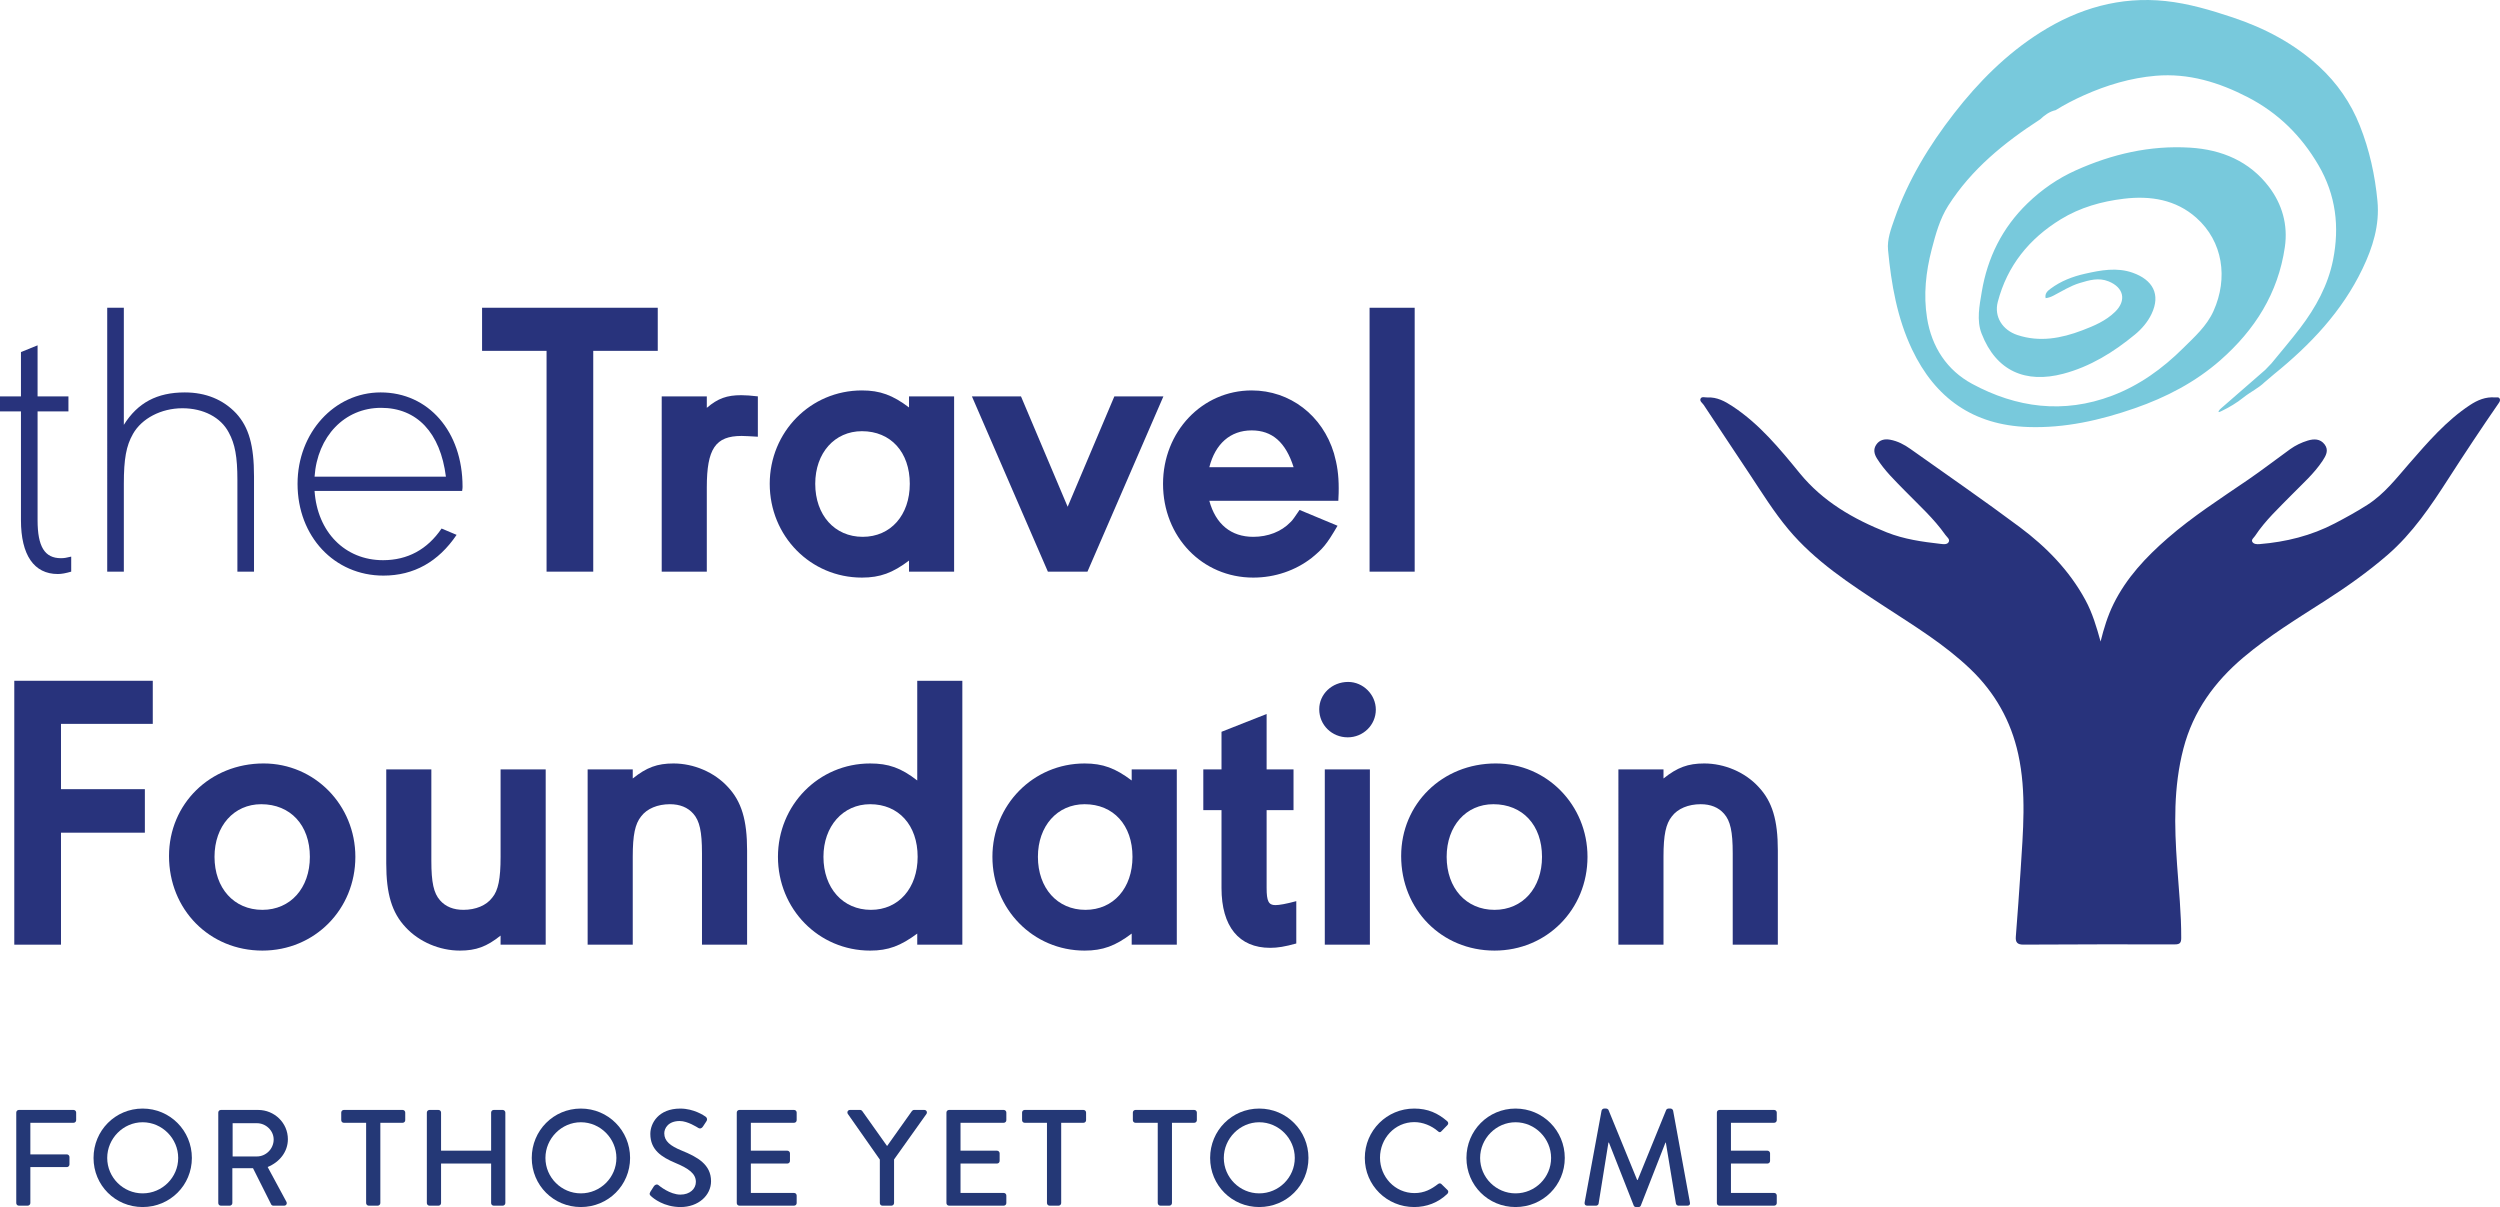 <?xml version="1.0" encoding="utf-8"?>
<!-- Generator: Adobe Illustrator 16.0.0, SVG Export Plug-In . SVG Version: 6.00 Build 0)  -->
<!DOCTYPE svg PUBLIC "-//W3C//DTD SVG 1.1//EN" "http://www.w3.org/Graphics/SVG/1.1/DTD/svg11.dtd">
<svg version="1.1" id="Layer_1" xmlns="http://www.w3.org/2000/svg" xmlns:xlink="http://www.w3.org/1999/xlink" x="0px" y="0px"
	 width="308.771px" height="149.08px" viewBox="0 0 308.771 149.08" enable-background="new 0 0 308.771 149.08"
	 xml:space="preserve">
<g>
	<defs>
		<rect id="SVGID_1_" width="308.771" height="149.08"/>
	</defs>
	<clipPath id="SVGID_2_">
		<use xlink:href="#SVGID_1_"  overflow="visible"/>
	</clipPath>
	<path clip-path="url(#SVGID_2_)" fill-rule="evenodd" clip-rule="evenodd" fill="#28337C" d="M259.439,79.236
		c0.402-1.619,0.877-3.17,1.6-4.641c1.59-3.224,3.994-5.779,6.666-8.107c3.102-2.701,6.559-4.918,9.945-7.232
		c1.77-1.211,3.467-2.53,5.209-3.782c0.654-0.468,1.381-0.818,2.152-1.054c0.785-0.241,1.561-0.239,2.102,0.474
		c0.547,0.721,0.152,1.401-0.262,2.028c-1.055,1.589-2.484,2.839-3.805,4.189c-1.587,1.625-3.271,3.17-4.533,5.086
		c-0.148,0.226-0.504,0.459-0.322,0.744c0.174,0.274,0.564,0.289,0.887,0.262c3.258-0.268,6.379-1.037,9.293-2.561
		c1.363-0.713,2.707-1.451,4.01-2.283c2.105-1.344,3.579-3.275,5.178-5.109c2.291-2.625,4.563-5.28,7.508-7.225
		c0.928-0.611,1.93-1.031,3.074-0.941c0.211,0.015,0.484-0.088,0.598,0.173c0.1,0.227-0.045,0.413-0.178,0.606
		c-2.094,3.035-4.131,6.105-6.125,9.203c-2.201,3.424-4.467,6.807-7.586,9.498c-2.4,2.074-4.986,3.902-7.652,5.613
		c-3.449,2.211-6.955,4.354-10.094,7c-3.576,3.017-6.225,6.638-7.434,11.277c-1.238,4.756-1.121,9.526-0.783,14.353
		c0.211,3.01,0.525,6.021,0.512,9.047c-0.004,0.576-0.156,0.785-0.764,0.785c-6.24-0.013-12.484-0.002-18.727,0.03
		c-0.736,0.004-0.989-0.278-0.939-0.963c0.201-2.721,0.422-5.44,0.59-8.164c0.299-4.81,0.754-9.637-0.293-14.405
		c-0.89-4.068-2.855-7.572-5.888-10.481c-3.216-3.086-6.995-5.373-10.692-7.793c-4.236-2.773-8.498-5.537-11.799-9.479
		c-1.791-2.138-3.258-4.507-4.795-6.828c-1.885-2.849-3.791-5.687-5.67-8.543c-0.162-0.246-0.566-0.482-0.367-0.812
		c0.15-0.246,0.537-0.1,0.821-0.113c1.188-0.061,2.171,0.476,3.118,1.101c3.318,2.188,5.809,5.221,8.281,8.248
		c2.875,3.518,6.621,5.662,10.752,7.313c2.15,0.855,4.393,1.168,6.658,1.425c0.361,0.041,0.793,0.1,0.983-0.212
		c0.214-0.354-0.208-0.627-0.394-0.893c-1.426-2.033-3.274-3.684-4.998-5.451c-1.227-1.262-2.51-2.477-3.453-3.99
		c-0.355-0.569-0.471-1.141-0.092-1.705c0.4-0.602,1.029-0.739,1.709-0.618c0.937,0.17,1.76,0.606,2.523,1.149
		c4.51,3.205,9.068,6.344,13.5,9.652c3.271,2.445,6.12,5.348,8.096,8.99C258.438,75.715,258.949,77.466,259.439,79.236"/>
	<polygon clip-path="url(#SVGID_2_)" fill="#28337C" points="73.271,70.604 67.505,70.604 67.505,43.333 59.54,43.333 59.54,38.009 
		81.238,38.009 81.238,43.333 73.271,43.333 	"/>
	<path clip-path="url(#SVGID_2_)" fill="#28337C" d="M87.297,50.371c1.369-1.172,2.494-1.562,4.254-1.562
		c0.535,0,1.221,0.048,2.051,0.146v4.984c-0.879-0.048-1.516-0.097-2.004-0.097c-3.225,0-4.301,1.562-4.301,6.351v10.41h-5.57
		V48.955h5.57V50.371z"/>
	<path clip-path="url(#SVGID_2_)" fill="#28337C" d="M112.271,70.604v-1.368c-2.006,1.514-3.568,2.102-5.816,2.102
		c-6.354,0-11.387-5.131-11.387-11.582c0-6.402,5.033-11.535,11.387-11.535c2.248,0,3.81,0.588,5.816,2.101v-1.367h5.57v21.649
		H112.271z M100.689,59.756c0,3.859,2.393,6.547,5.863,6.547c3.469,0,5.815-2.688,5.815-6.547c0-3.91-2.346-6.5-5.912-6.5
		C103.083,53.256,100.689,55.943,100.689,59.756"/>
	<polygon clip-path="url(#SVGID_2_)" fill="#28337C" points="131.865,62.59 137.633,48.955 143.691,48.955 134.31,70.604 
		129.422,70.604 120.039,48.955 126.099,48.955 	"/>
	<path clip-path="url(#SVGID_2_)" fill="#28337C" d="M149.361,61.855c0.783,2.885,2.687,4.448,5.426,4.448
		c1.809,0,3.469-0.635,4.594-1.809c0.244-0.195,0.586-0.732,1.125-1.514l4.691,1.955c-1.369,2.346-1.811,2.834-3.178,3.959
		c-2.004,1.563-4.543,2.444-7.232,2.444c-6.305,0-11.143-5.035-11.143-11.582c0-6.451,4.838-11.535,10.947-11.535
		c4.74,0,8.748,3.08,10.164,7.771c0.391,1.367,0.586,2.639,0.586,4.299c0,0.344,0,0.734-0.047,1.564H149.361z M159.771,57.703
		c-0.977-3.078-2.639-4.545-5.18-4.545c-2.638,0-4.496,1.66-5.23,4.545H159.771z"/>
	<rect x="169.154" y="38.01" clip-path="url(#SVGID_2_)" fill="#28337C" width="5.571" height="32.594"/>
	<path clip-path="url(#SVGID_2_)" fill="#28337C" d="M0,50.813v-1.857h2.588v-5.473l2.053-0.832v6.305h3.812v1.857H4.641V64.25
		c0,3.275,0.88,4.691,2.884,4.691c0.391,0,0.684-0.047,1.27-0.195v1.857c-0.684,0.195-1.172,0.293-1.66,0.293
		c-2.934,0-4.547-2.344-4.547-6.646V50.813H0z"/>
	<path clip-path="url(#SVGID_2_)" fill="#28337C" d="M15.295,52.473c1.711-2.736,4.105-4.006,7.527-4.006
		c2.59,0,4.739,0.879,6.352,2.59c1.564,1.711,2.199,3.957,2.199,7.77v11.777H29.32V59.266c0-2.834-0.293-4.447-1.074-5.863
		c-0.976-1.858-3.129-2.981-5.719-2.981c-2.636,0-5.033,1.27-6.107,3.176c-0.832,1.465-1.125,3.078-1.125,6.158v10.848h-2.053V38.01
		h2.053V52.473z"/>
	<path clip-path="url(#SVGID_2_)" fill="#28337C" d="M38.851,60.635c0.342,5.082,3.764,8.553,8.453,8.553
		c3.032,0,5.475-1.321,7.235-3.911l1.855,0.782c-2.248,3.324-5.277,5.033-9.041,5.033c-6.058,0-10.603-4.838-10.603-11.336
		c0-6.305,4.545-11.289,10.261-11.289c5.915,0,10.118,4.838,10.118,11.631c0,0.048,0,0.293-0.051,0.537H38.851z M55.074,58.875
		c-0.684-5.424-3.566-8.504-8.014-8.504c-4.496,0-7.867,3.52-8.209,8.504H55.074z"/>
	<polygon clip-path="url(#SVGID_2_)" fill="#28337C" points="7.533,89.404 7.533,97.469 17.892,97.469 17.892,102.844 
		7.533,102.844 7.533,116.675 1.765,116.675 1.765,84.081 18.869,84.081 18.869,89.404 	"/>
	<path clip-path="url(#SVGID_2_)" fill="#28337C" d="M43.89,105.824c0,6.503-5.033,11.582-11.484,11.582
		c-6.547,0-11.531-5.079-11.531-11.678c0-6.451,5.082-11.435,11.68-11.435C38.857,94.294,43.89,99.425,43.89,105.824
		 M26.494,105.824c0,3.861,2.395,6.55,5.912,6.55c3.471,0,5.865-2.688,5.865-6.55c0-3.907-2.394-6.497-6.011-6.497
		C28.889,99.327,26.494,102.014,26.494,105.824"/>
	<path clip-path="url(#SVGID_2_)" fill="#28337C" d="M61.826,115.552c-1.709,1.366-3.027,1.854-5.033,1.854
		c-2.492,0-5.033-1.074-6.696-2.882c-1.709-1.81-2.392-4.155-2.392-7.868v-11.63h5.57v11.289c0,2.687,0.293,4.007,1.076,4.886
		c0.682,0.782,1.661,1.172,2.881,1.172c1.516,0,2.836-0.535,3.569-1.513c0.732-0.879,1.025-2.297,1.025-5.036V95.026h5.572v21.647
		h-5.572V115.552z"/>
	<path clip-path="url(#SVGID_2_)" fill="#28337C" d="M78.15,96.15c1.709-1.368,3.029-1.856,5.033-1.856
		c2.49,0,5.033,1.074,6.696,2.882c1.71,1.81,2.394,4.106,2.394,7.868v11.63h-5.572v-11.287c0-2.687-0.293-4.007-1.074-4.888
		c-0.686-0.782-1.663-1.172-2.885-1.172c-1.514,0-2.834,0.537-3.567,1.515c-0.732,0.928-1.025,2.246-1.025,4.983v10.849h-5.572
		V95.025h5.572V96.15z"/>
	<path clip-path="url(#SVGID_2_)" fill="#28337C" d="M113.287,116.675v-1.37c-2.053,1.516-3.566,2.102-5.816,2.102
		c-6.354,0-11.387-5.129-11.387-11.582c0-6.399,5.033-11.53,11.387-11.53c2.25,0,3.812,0.537,5.816,2.101V84.081h5.57v32.594
		H113.287z M101.703,105.824c0,3.861,2.396,6.55,5.865,6.55c3.422,0,5.768-2.688,5.768-6.55c0-3.907-2.346-6.497-5.865-6.497
		C104.099,99.327,101.703,102.063,101.703,105.824"/>
	<path clip-path="url(#SVGID_2_)" fill="#28337C" d="M139.773,116.675v-1.37c-2.004,1.516-3.566,2.102-5.814,2.102
		c-6.354,0-11.387-5.129-11.387-11.582c0-6.399,5.033-11.53,11.387-11.53c2.248,0,3.81,0.586,5.814,2.101v-1.369h5.572v21.649
		H139.773z M128.191,105.824c0,3.861,2.395,6.55,5.865,6.55c3.469,0,5.815-2.688,5.815-6.55c0-3.907-2.346-6.497-5.912-6.497
		C130.586,99.327,128.191,102.014,128.191,105.824"/>
	<path clip-path="url(#SVGID_2_)" fill="#28337C" d="M156.439,109.687c0,1.612,0.244,2.102,1.074,2.102
		c0.488,0,1.321-0.147,2.59-0.489v5.229c-1.416,0.39-2.297,0.537-3.225,0.537c-3.861,0-6.011-2.64-6.011-7.379v-9.628h-2.248v-5.032
		h2.248v-4.644l5.572-2.199v6.843h3.322v5.032h-3.322V109.687z"/>
	<path clip-path="url(#SVGID_2_)" fill="#28337C" d="M169.926,87.647c0,1.903-1.563,3.42-3.469,3.42
		c-1.955,0-3.521-1.517-3.521-3.47c0-1.856,1.565-3.373,3.569-3.373C168.363,84.225,169.926,85.789,169.926,87.647 M169.193,116.674
		h-5.57V95.026h5.57V116.674z"/>
	<path clip-path="url(#SVGID_2_)" fill="#28337C" d="M196.069,105.824c0,6.503-5.032,11.582-11.483,11.582
		c-6.547,0-11.531-5.079-11.531-11.678c0-6.451,5.082-11.435,11.68-11.435C191.037,94.294,196.069,99.425,196.069,105.824
		 M178.674,105.824c0,3.861,2.395,6.55,5.912,6.55c3.471,0,5.865-2.688,5.865-6.55c0-3.907-2.395-6.497-6.01-6.497
		C181.068,99.327,178.674,102.014,178.674,105.824"/>
	<path clip-path="url(#SVGID_2_)" fill="#28337C" d="M205.455,96.15c1.711-1.368,3.029-1.856,5.033-1.856
		c2.494,0,5.033,1.074,6.695,2.882c1.711,1.81,2.395,4.106,2.395,7.868v11.63h-5.572v-11.287c0-2.687-0.291-4.007-1.074-4.888
		c-0.684-0.782-1.66-1.172-2.883-1.172c-1.514,0-2.836,0.537-3.568,1.515c-0.732,0.928-1.025,2.246-1.025,4.983v10.849h-5.57V95.025
		h5.57V96.15z"/>
	<path clip-path="url(#SVGID_2_)" fill="#78C9DC" d="M293.637,24.838c-0.303-3.202-0.986-6.32-2.178-9.32
		c-1.117-2.817-2.809-5.259-5.02-7.296c-3.074-2.832-6.707-4.743-10.658-6.063c-2.715-0.906-5.467-1.726-8.307-2.029
		c-5.602-0.598-10.75,0.896-15.469,3.874c-4.188,2.644-7.648,6.126-10.662,10.004c-3.084,3.968-5.688,8.252-7.361,13.039
		c-0.438,1.25-0.92,2.527-0.793,3.842c0.404,4.219,1.121,8.381,2.961,12.261c2.869,6.043,7.574,9.356,14.326,9.59
		c4.556,0.157,8.928-0.838,13.193-2.32c3.867-1.346,7.465-3.209,10.568-5.934c4.253-3.738,7.128-8.261,7.959-13.959
		c0.406-2.771-0.34-5.312-1.959-7.447c-2.398-3.158-5.822-4.604-9.744-4.844c-4.943-0.304-9.633,0.793-14.109,2.801
		c-2.221,0.994-4.223,2.382-5.984,4.088c-3.105,3.008-4.93,6.693-5.637,10.918c-0.285,1.701-0.656,3.527-0.02,5.16
		c1.813,4.672,5.467,6.17,10.066,4.965c3.332-0.875,6.229-2.664,8.871-4.846c0.838-0.691,1.566-1.535,2.041-2.521
		c1.188-2.463,0.133-4.246-2.305-5.111c-1.951-0.696-3.941-0.323-5.893,0.117c-1.537,0.345-2.994,0.904-4.273,1.859
		c-0.386,0.285-0.72,0.598-0.598,1.16c0.373-0.047,0.66-0.158,0.955-0.308c1.07-0.555,2.092-1.211,3.256-1.563
		c1.174-0.349,2.33-0.705,3.57-0.201c1.879,0.762,2.229,2.361,0.797,3.76c-1.156,1.129-2.607,1.736-4.072,2.293
		c-2.592,0.984-5.236,1.478-7.975,0.578c-1.877-0.617-2.918-2.283-2.441-4.1c1.17-4.468,3.871-7.802,7.777-10.197
		c2.395-1.467,5.033-2.211,7.799-2.543c3.291-0.397,6.428,0.114,8.945,2.352c3.287,2.918,3.955,7.457,2.119,11.527
		c-0.836,1.855-2.334,3.18-3.742,4.576c-2.551,2.531-5.402,4.594-8.791,5.877c-5.998,2.268-11.809,1.488-17.275-1.467
		c-3.098-1.674-4.996-4.537-5.568-8.129c-0.459-2.873-0.148-5.697,0.576-8.49c0.484-1.865,1.006-3.76,2.035-5.38
		c2.867-4.51,6.928-7.801,11.361-10.67c0.551-0.524,1.15-0.964,1.91-1.135c1.117-0.693,2.277-1.291,3.48-1.831
		c2.838-1.268,5.786-2.151,8.879-2.415c4.063-0.345,7.822,0.811,11.379,2.652c3.721,1.926,6.584,4.733,8.717,8.379
		c2.168,3.706,2.619,7.625,1.809,11.707c-0.619,3.121-2.141,5.89-4.063,8.416c-1.137,1.492-2.361,2.916-3.547,4.369l-0.73,0.762
		l-0.032,0.035c-1.825,1.592-3.653,3.181-5.481,4.773c0,0-0.31,0.254-0.289,0.426c0,0-0.012,0.078,0.334-0.092
		c0.98-0.469,1.918-1.027,2.762-1.709c0.838-0.674,1.846-1.133,2.615-1.894h0.004l1.131-0.961
		c4.488-3.633,8.408-7.758,10.934-13.031C293.051,30.565,293.918,27.811,293.637,24.838"/>
	<path clip-path="url(#SVGID_2_)" fill="#243876" d="M2.008,137.407c0-0.169,0.135-0.32,0.321-0.32h6.757
		c0.186,0,0.321,0.151,0.321,0.32v0.946c0,0.168-0.135,0.321-0.321,0.321H3.749v3.902h4.51c0.169,0,0.321,0.151,0.321,0.32v0.93
		c0,0.169-0.152,0.32-0.321,0.32h-4.51v4.443c0,0.169-0.152,0.321-0.321,0.321H2.329c-0.186,0-0.321-0.152-0.321-0.321V137.407z"/>
	<path clip-path="url(#SVGID_2_)" fill="#243876" d="M17.617,136.917c3.378,0,6.081,2.72,6.081,6.099s-2.703,6.064-6.081,6.064
		c-3.379,0-6.064-2.686-6.064-6.064S14.238,136.917,17.617,136.917 M17.617,147.391c2.416,0,4.392-1.96,4.392-4.375
		c0-2.397-1.976-4.408-4.392-4.408c-2.399,0-4.375,2.011-4.375,4.408C13.242,145.431,15.218,147.391,17.617,147.391"/>
	<path clip-path="url(#SVGID_2_)" fill="#243876" d="M26.959,137.407c0-0.169,0.134-0.32,0.321-0.32h4.594
		c2.028,0,3.682,1.604,3.682,3.614c0,1.555-1.03,2.839-2.5,3.431l2.315,4.29c0.118,0.22,0,0.489-0.287,0.489h-1.318
		c-0.135,0-0.236-0.085-0.27-0.151l-2.247-4.478h-2.551v4.309c0,0.169-0.152,0.32-0.321,0.32H27.28c-0.187,0-0.321-0.151-0.321-0.32
		V137.407z M31.739,142.831c1.098,0,2.061-0.931,2.061-2.096c0-1.098-0.963-2.01-2.061-2.01h-3.007v4.105H31.739z"/>
	<path clip-path="url(#SVGID_2_)" fill="#243876" d="M45.219,138.674h-2.753c-0.186,0-0.321-0.151-0.321-0.319v-0.947
		c0-0.169,0.135-0.321,0.321-0.321h7.263c0.186,0,0.321,0.152,0.321,0.321v0.947c0,0.168-0.135,0.319-0.321,0.319h-2.753v9.916
		c0,0.17-0.152,0.321-0.321,0.321H45.54c-0.169,0-0.321-0.151-0.321-0.321V138.674z"/>
	<path clip-path="url(#SVGID_2_)" fill="#243876" d="M52.719,137.407c0-0.169,0.152-0.32,0.321-0.32h1.115
		c0.186,0,0.32,0.151,0.32,0.32v4.714h6.183v-4.714c0-0.169,0.135-0.32,0.321-0.32h1.115c0.169,0,0.321,0.151,0.321,0.32v11.184
		c0,0.169-0.152,0.321-0.321,0.321h-1.115c-0.186,0-0.321-0.152-0.321-0.321v-4.882h-6.183v4.882c0,0.169-0.134,0.321-0.32,0.321
		H53.04c-0.169,0-0.321-0.152-0.321-0.321V137.407z"/>
	<path clip-path="url(#SVGID_2_)" fill="#243876" d="M71.74,136.917c3.379,0,6.081,2.72,6.081,6.099s-2.702,6.064-6.081,6.064
		c-3.378,0-6.064-2.686-6.064-6.064S68.362,136.917,71.74,136.917 M71.74,147.391c2.416,0,4.392-1.96,4.392-4.375
		c0-2.397-1.976-4.408-4.392-4.408c-2.398,0-4.375,2.011-4.375,4.408C67.365,145.431,69.342,147.391,71.74,147.391"/>
	<path clip-path="url(#SVGID_2_)" fill="#243876" d="M80.321,147.204c0.152-0.219,0.287-0.473,0.439-0.691s0.389-0.287,0.574-0.135
		c0.102,0.085,1.403,1.166,2.703,1.166c1.166,0,1.909-0.71,1.909-1.571c0-1.014-0.878-1.656-2.551-2.349
		c-1.723-0.727-3.074-1.621-3.074-3.581c0-1.317,1.013-3.125,3.699-3.125c1.69,0,2.956,0.879,3.125,0.997
		c0.135,0.084,0.271,0.32,0.102,0.573c-0.135,0.202-0.287,0.44-0.423,0.643c-0.135,0.22-0.355,0.32-0.591,0.169
		c-0.118-0.068-1.301-0.846-2.28-0.846c-1.419,0-1.909,0.896-1.909,1.521c0,0.962,0.743,1.554,2.145,2.127
		c1.96,0.795,3.632,1.724,3.632,3.785c0,1.756-1.571,3.193-3.767,3.193c-2.061,0-3.361-1.082-3.632-1.336
		C80.271,147.61,80.152,147.492,80.321,147.204"/>
	<path clip-path="url(#SVGID_2_)" fill="#243876" d="M90.997,137.407c0-0.169,0.135-0.32,0.321-0.32h6.757
		c0.186,0,0.321,0.151,0.321,0.32v0.946c0,0.168-0.135,0.321-0.321,0.321h-5.338v3.446h4.51c0.169,0,0.321,0.151,0.321,0.32v0.945
		c0,0.186-0.152,0.322-0.321,0.322h-4.51v3.632h5.338c0.186,0,0.321,0.152,0.321,0.321v0.929c0,0.169-0.135,0.321-0.321,0.321
		h-6.757c-0.186,0-0.321-0.152-0.321-0.321V137.407z"/>
	<path clip-path="url(#SVGID_2_)" fill="#243876" d="M108.667,143.219l-3.953-5.643c-0.135-0.219,0-0.49,0.27-0.49h1.25
		c0.136,0,0.22,0.085,0.271,0.153l3.057,4.307l3.058-4.307c0.05-0.068,0.152-0.153,0.27-0.153h1.267c0.27,0,0.405,0.271,0.27,0.49
		l-4.003,5.625v5.389c0,0.17-0.153,0.321-0.321,0.321h-1.115c-0.186,0-0.321-0.151-0.321-0.321V143.219z"/>
	<path clip-path="url(#SVGID_2_)" fill="#243876" d="M116.893,137.407c0-0.169,0.135-0.32,0.321-0.32h6.757
		c0.186,0,0.321,0.151,0.321,0.32v0.946c0,0.168-0.135,0.321-0.321,0.321h-5.338v3.446h4.51c0.169,0,0.321,0.151,0.321,0.32v0.945
		c0,0.186-0.152,0.322-0.321,0.322h-4.51v3.632h5.338c0.186,0,0.321,0.152,0.321,0.321v0.929c0,0.169-0.135,0.321-0.321,0.321
		h-6.757c-0.186,0-0.321-0.152-0.321-0.321V137.407z"/>
	<path clip-path="url(#SVGID_2_)" fill="#243876" d="M129.309,138.674h-2.753c-0.186,0-0.321-0.151-0.321-0.319v-0.947
		c0-0.169,0.135-0.321,0.321-0.321h7.263c0.186,0,0.321,0.152,0.321,0.321v0.947c0,0.168-0.135,0.319-0.321,0.319h-2.753v9.916
		c0,0.17-0.152,0.321-0.321,0.321h-1.115c-0.169,0-0.321-0.151-0.321-0.321V138.674z"/>
	<path clip-path="url(#SVGID_2_)" fill="#243876" d="M142.991,138.674h-2.754c-0.185,0-0.32-0.151-0.32-0.319v-0.947
		c0-0.169,0.135-0.321,0.32-0.321h7.264c0.186,0,0.321,0.152,0.321,0.321v0.947c0,0.168-0.135,0.319-0.321,0.319h-2.753v9.916
		c0,0.17-0.153,0.321-0.321,0.321h-1.115c-0.169,0-0.321-0.151-0.321-0.321V138.674z"/>
	<path clip-path="url(#SVGID_2_)" fill="#243876" d="M155.525,136.917c3.379,0,6.081,2.72,6.081,6.099s-2.702,6.064-6.081,6.064
		c-3.378,0-6.064-2.686-6.064-6.064S152.147,136.917,155.525,136.917 M155.525,147.391c2.416,0,4.392-1.96,4.392-4.375
		c0-2.397-1.976-4.408-4.392-4.408c-2.398,0-4.375,2.011-4.375,4.408C151.15,145.431,153.127,147.391,155.525,147.391"/>
	<path clip-path="url(#SVGID_2_)" fill="#243876" d="M174.664,136.917c1.706,0,2.939,0.574,4.088,1.571
		c0.152,0.135,0.152,0.338,0.017,0.474l-0.743,0.76c-0.118,0.151-0.27,0.151-0.422,0c-0.793-0.692-1.875-1.131-2.922-1.131
		c-2.416,0-4.24,2.026-4.24,4.391c0,2.366,1.841,4.375,4.257,4.375c1.232,0,2.095-0.49,2.905-1.114
		c0.152-0.119,0.304-0.101,0.405-0.017l0.777,0.76c0.135,0.119,0.101,0.338-0.018,0.456c-1.148,1.115-2.602,1.639-4.104,1.639
		c-3.379,0-6.098-2.686-6.098-6.063C168.566,139.638,171.285,136.917,174.664,136.917"/>
	<path clip-path="url(#SVGID_2_)" fill="#243876" d="M187.182,136.917c3.379,0,6.081,2.72,6.081,6.099s-2.702,6.064-6.081,6.064
		c-3.378,0-6.064-2.686-6.064-6.064S183.804,136.917,187.182,136.917 M187.182,147.391c2.416,0,4.392-1.96,4.392-4.375
		c0-2.397-1.976-4.408-4.392-4.408c-2.398,0-4.375,2.011-4.375,4.408C182.807,145.431,184.783,147.391,187.182,147.391"/>
	<path clip-path="url(#SVGID_2_)" fill="#243876" d="M197.807,137.171c0.034-0.135,0.17-0.254,0.305-0.254h0.27
		c0.102,0,0.254,0.085,0.287,0.188l3.531,8.63h0.067l3.514-8.63c0.033-0.103,0.169-0.188,0.287-0.188h0.271
		c0.135,0,0.27,0.119,0.304,0.254l2.077,11.353c0.051,0.236-0.067,0.388-0.304,0.388h-1.098c-0.152,0-0.287-0.118-0.322-0.236
		l-1.25-7.552h-0.05l-3.04,7.771c-0.035,0.101-0.136,0.186-0.287,0.186h-0.305c-0.135,0-0.253-0.085-0.287-0.186l-3.058-7.771
		h-0.067l-1.216,7.552c-0.018,0.118-0.169,0.236-0.305,0.236h-1.098c-0.236,0-0.354-0.151-0.321-0.388L197.807,137.171z"/>
	<path clip-path="url(#SVGID_2_)" fill="#243876" d="M212.048,137.407c0-0.169,0.135-0.32,0.32-0.32h6.757
		c0.186,0,0.321,0.151,0.321,0.32v0.946c0,0.168-0.136,0.321-0.321,0.321h-5.338v3.446h4.511c0.169,0,0.32,0.151,0.32,0.32v0.945
		c0,0.186-0.151,0.322-0.32,0.322h-4.511v3.632h5.338c0.186,0,0.321,0.152,0.321,0.321v0.929c0,0.169-0.136,0.321-0.321,0.321
		h-6.757c-0.186,0-0.32-0.152-0.32-0.321V137.407z"/>
</g>
</svg>
